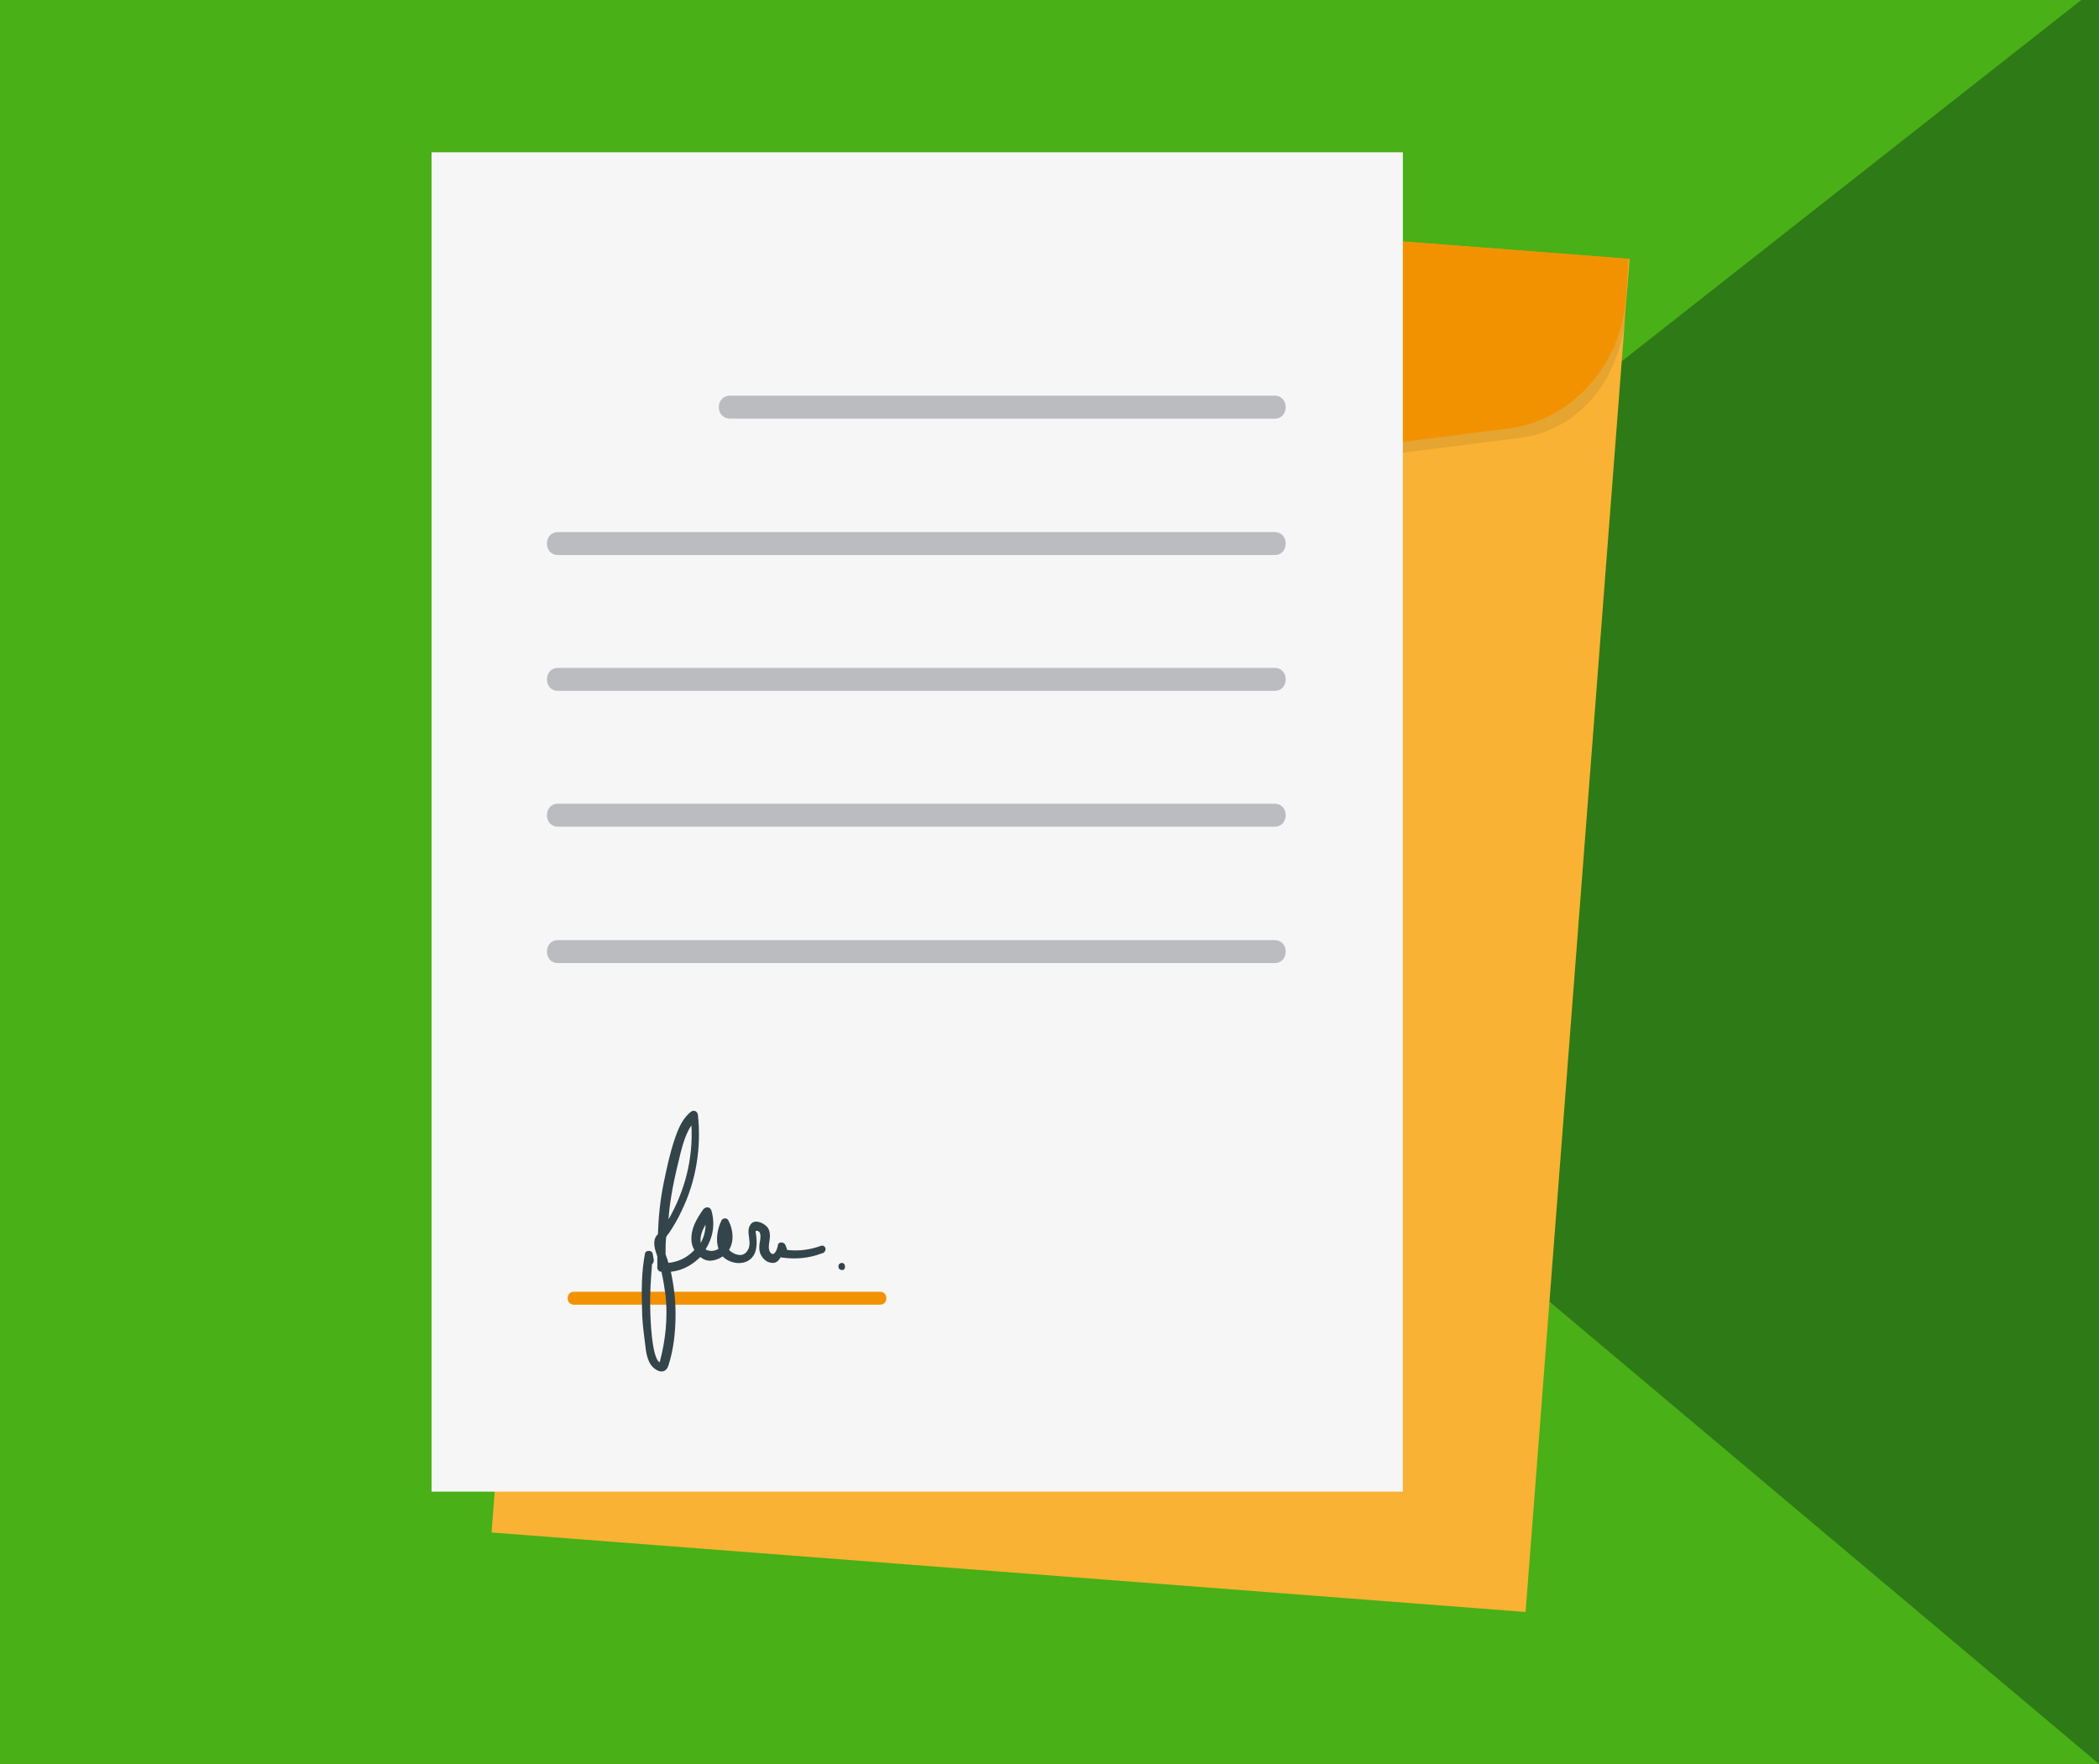 <?xml version="1.0" encoding="UTF-8"?> <!-- Generator: Adobe Illustrator 26.2.1, SVG Export Plug-In . SVG Version: 6.00 Build 0) --> <svg xmlns="http://www.w3.org/2000/svg" xmlns:xlink="http://www.w3.org/1999/xlink" id="OBJECTS" x="0px" y="0px" viewBox="0 0 357 300" style="enable-background:new 0 0 357 300;" xml:space="preserve"> <style type="text/css"> .st0{fill:#2E7A16;} .st1{fill:#49B017;} .st2{fill:#F9B233;} .st3{opacity:9.000000e-02;fill:#232020;enable-background:new ;} .st4{fill:#F39200;} .st5{fill:#FFDD7D;} .st6{fill:#BB7453;} .st7{fill:#C1B39A;} .st8{fill:#414042;} .st9{fill:#F6F6F6;} .st10{fill:#BBBCC0;} .st11{fill:#33444B;} .st12{fill:#6B6566;} </style> <g> <rect x="-9.2" y="-9.6" class="st0" width="375.4" height="319.2"></rect> <polygon class="st1" points="364.6,306.4 -6.1,306.4 -6.1,-5.5 -6.1,-5.5 366.2,-9.6 171.2,143.7 "></polygon> </g> <g> <rect x="65" y="64.2" transform="matrix(7.663073e-02 -0.997 0.997 7.663073e-02 14.617 320.535)" class="st2" width="230.8" height="176.4"></rect> <g> <path class="st3" d="M257.5,74.6l-56.2,7.1c-9.1,1.2-18.3,0.4-27.1-2.1L119.7,64c-10.8-2.7-18.1-13.3-17.2-24.9l0.5-7L277,44 l-0.4,8.9C275.6,64.6,268.6,73.6,257.5,74.6z"></path> <path class="st4" d="M255.6,73l-56.2,7.1c-9.1,1.2-18.3,0.4-27.1-2.1l-54.4-15.6c-10.8-2.7-18.1-13.3-17.2-24.9l0.5-7L277,44 l-0.5,7C275.5,62.7,266.7,72,255.6,73z"></path> </g> <g> <g> <path class="st5" d="M183.7,121.2c-7.7-0.6-13.4-7.3-12.8-15l2.6-33.3c0.6-7.7,7.3-13.4,15-12.8c7.7,0.6,13.4,7.3,12.8,15 l-2.6,33.3C198.1,116,191.4,121.8,183.7,121.2z M188.3,61.3c-7-0.5-13.1,4.7-13.7,11.7l-2.6,33.3c-0.5,7,4.7,13.1,11.7,13.7 c7,0.5,13.1-4.7,13.7-11.7L200,75C200.6,68,195.3,61.8,188.3,61.3z"></path> </g> <g> <circle class="st6" cx="187.7" cy="69.3" r="13.3"></circle> <ellipse class="st7" cx="187.7" cy="69.3" rx="6.8" ry="6.8"></ellipse> <path class="st8" d="M190.9,69.6c-0.1,1.8-1.7,3.1-3.4,2.9s-3.1-1.7-2.9-3.4c0.1-1.8,1.7-3.1,3.4-2.9 C189.7,66.3,191,67.8,190.9,69.6z"></path> </g> <g> <circle class="st6" cx="184.5" cy="111.3" r="13.3"></circle> <ellipse class="st7" cx="184.5" cy="111.3" rx="6.8" ry="6.8"></ellipse> <path class="st8" d="M187.6,111.5c-0.1,1.8-1.7,3.1-3.4,2.9c-1.8-0.1-3.1-1.7-2.9-3.4c0.1-1.8,1.7-3.1,3.4-2.9 S187.8,109.8,187.6,111.5z"></path> </g> </g> <rect x="73.4" y="25.9" class="st9" width="165.2" height="227.8"></rect> <g> <g> <path class="st10" d="M124.2,71.2c30.9,0,61.7,0,92.6,0c2.5,0,2.5-3.9,0-3.9c-30.9,0-61.7,0-92.6,0 C121.6,67.3,121.6,71.2,124.2,71.2L124.2,71.2z"></path> </g> <g> <path class="st10" d="M94.9,94.4c40.6,0,81.3,0,121.9,0c2.5,0,2.5-3.9,0-3.9c-40.6,0-81.3,0-121.9,0 C92.4,90.5,92.4,94.4,94.9,94.4L94.9,94.4z"></path> </g> <g> <path class="st10" d="M94.9,117.5c40.6,0,81.3,0,121.9,0c2.5,0,2.5-3.9,0-3.9c-40.6,0-81.3,0-121.9,0 C92.4,113.6,92.4,117.5,94.9,117.5L94.9,117.5z"></path> </g> <g> <path class="st10" d="M94.9,140.6c40.6,0,81.3,0,121.9,0c2.5,0,2.5-3.9,0-3.9c-40.6,0-81.3,0-121.9,0 C92.4,136.7,92.4,140.6,94.9,140.6L94.9,140.6z"></path> </g> <g> <path class="st10" d="M94.9,163.8c40.6,0,81.3,0,121.9,0c2.5,0,2.5-3.9,0-3.9c-40.6,0-81.3,0-121.9,0 C92.4,159.9,92.4,163.8,94.9,163.8L94.9,163.8z"></path> </g> </g> <path class="st4" d="M97.6,221.9c17.4,0,34.7,0,52.1,0c1.4,0,1.4-2.2,0-2.2c-17.4,0-34.7,0-52.1,0 C96.2,219.7,96.2,221.9,97.6,221.9L97.6,221.9z"></path> <path class="st11" d="M139.6,211.9c-1.9,0.7-3.8,0.9-5.7,0.7l-0.3-0.8c-0.2-0.6-1.2-0.7-1.3,0c0,0.2-0.5,2.2-1.3,1.2 c-0.4-0.6-0.2-1.5-0.1-2.1c0.1-0.7,0.1-1.6-0.4-2.2c-0.6-0.7-2.1-1.4-2.8-0.5c-1.1,1.4,0.6,3.3-0.8,4.8c-0.8,0.9-2.2,0.3-2.9-0.4 c0.9-1.6,0.7-3.4-0.1-5c-0.2-0.5-1-0.5-1.2,0c-0.7,1.4-1,3.3-0.5,4.8c-0.6,0.4-1.5,0.5-2.2,0.1c1.2-1.9,1.7-4.2,1-6.6 c-0.2-0.7-1-0.7-1.4-0.2c-1.1,1.6-2.1,3.2-2,5.2c0,0.6,0.2,1.2,0.5,1.7c-1.1,1.2-2.6,2-4.4,2.2c0-0.1-0.1-0.2-0.1-0.3 c-0.1-0.4-0.3-0.8-0.4-1.2c0-1,0-1.9,0.1-2.9c0.1-0.2,0.3-0.5,0.5-0.7c0.8-1.2,1.5-2.4,2.1-3.7c2.5-5.1,3.4-10.8,2.8-16.4 c-0.1-0.6-0.7-0.9-1.2-0.5c-1.5,1.2-2.2,3-2.8,4.8c-0.8,2.4-1.3,4.8-1.8,7.2c-0.6,2.9-0.9,5.8-1,8.8c-0.1,0.1-0.1,0.2-0.2,0.2 c-0.8,1.1-0.3,2.4,0.1,3.6c0,0.6,0,1.2,0,1.9c0,0.4,0.3,0.7,0.7,0.7l0,0c0.3,1.3,0.5,2.6,0.7,4c0.4,3.8,0,7.7-1,11.4 c-1.4-0.7-1.6-8-1.6-9c-0.1-2.6,0.1-5.1,0.3-7.7c0.2-0.1,0.3-0.4,0.3-0.7l-0.2-1.1c-0.1-0.6-1.2-0.6-1.3,0 c-0.6,3.1-0.6,6.3-0.5,9.5c0,1.6,0.2,3.3,0.4,4.9c0.2,1.3,0.2,2.7,0.8,4c0.6,1.4,2.7,2.6,3.3,0.6c0.9-2.8,1.2-5.8,1.2-8.8 c0-2.4-0.3-4.8-0.8-7.1c2-0.2,3.7-1.2,5-2.5c0.3,0.2,0.6,0.4,0.9,0.5c0.9,0.3,2,0,2.9-0.6c0.2,0.1,0.3,0.3,0.5,0.4 c1.7,1.2,4.4,1,5.1-1.3c0.3-1.1,0.2-2.3,0-3.4c0.2-0.1,0.4-0.1,0.6,0.1c0.4,0.3,0.2,1.5,0.1,1.9c-0.1,0.7-0.1,1.4,0.2,2 c0.4,0.8,1.1,1.4,2.1,1.4c0.6,0,1-0.5,1.3-1c0.1,0.1,0.2,0.1,0.3,0.1c2.3,0.3,4.5,0.1,6.6-0.7C140.8,213,140.5,211.6,139.6,211.9z M114.4,202.1c0.4-2.1,0.9-4.2,1.4-6.2c0.4-1.5,0.9-3.2,1.8-4.5c0.3,5.7-1.1,11.1-3.9,16C113.8,205.6,114.1,203.8,114.4,202.1z M120,208.3c0,1.1-0.3,2.1-0.8,3.1C119,210.4,119.4,209.3,120,208.3z"></path> <path class="st11" d="M143.2,214.8c-0.8,0-0.8,1.2,0,1.2C143.9,216.1,143.9,214.8,143.2,214.8z"></path> </g> <path class="st12" d="M715.7-36.9c0-2.5,2-4.5,4.5-4.5s4.5,2,4.5,4.5s-2,4.5-4.5,4.5S715.7-34.4,715.7-36.9z"></path> </svg> 